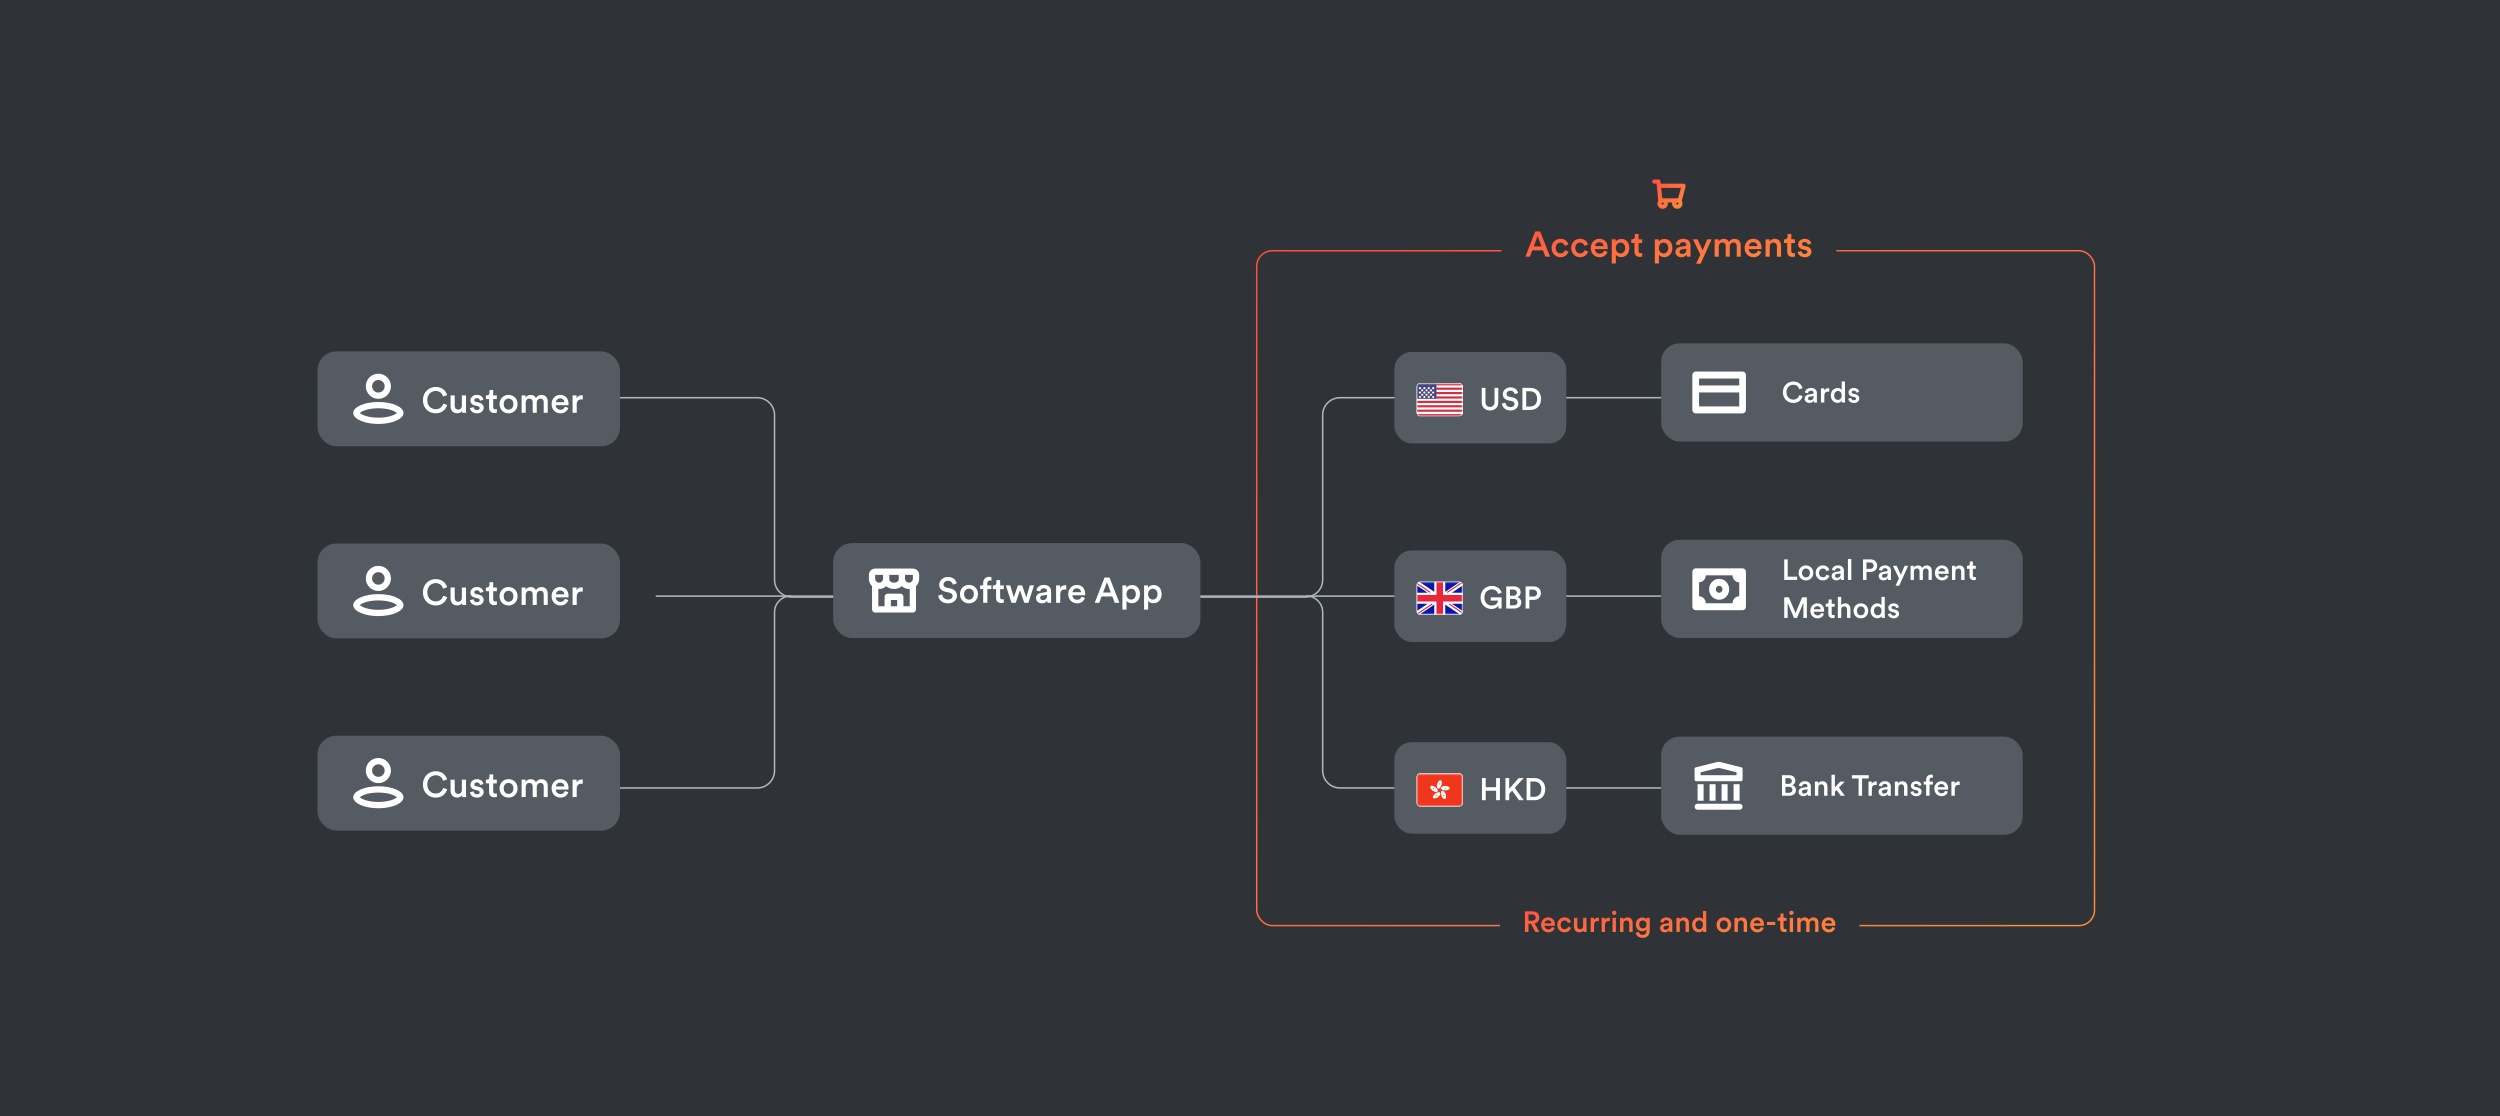 <svg width="1120" height="500" viewBox="0 0 1120 500" fill="none" xmlns="http://www.w3.org/2000/svg">
<rect width="1120" height="500" fill="#2F3237"/>
<rect x="563.005" y="112.332" width="375.337" height="302.337" rx="6.964" stroke="url(#paint0_linear_3939_84563)" stroke-width="0.663"/>
<path d="M519.766 267.5L584.803 267.5C589.085 267.5 592.556 264.029 592.556 259.747L592.556 185.93C592.556 181.648 596.028 178.177 600.31 178.177L762.674 178.177" stroke="#B0B6BF" stroke-width="0.689" stroke-linejoin="round"/>
<path d="M419.781 267.5L354.744 267.5C350.462 267.5 346.99 264.029 346.99 259.747L346.99 185.93C346.99 181.648 343.519 178.177 339.237 178.177L230.781 178.177" stroke="#B0B6BF" stroke-width="0.689" stroke-linejoin="round"/>
<path d="M585.266 267V267C589.293 267 592.557 270.265 592.557 274.292L592.557 345.247C592.557 349.529 596.028 353 600.31 353L768.674 353" stroke="#B0B6BF" stroke-width="0.689" stroke-linejoin="round"/>
<path d="M354.281 267V267C350.254 267 346.989 270.265 346.989 274.292L346.99 345.247C346.99 349.529 343.519 353 339.237 353L232.781 353" stroke="#B0B6BF" stroke-width="0.689" stroke-linejoin="round"/>
<path d="M293.766 267.049L762.674 267.049" stroke="#B0B6BF" stroke-width="0.689" stroke-linejoin="round"/>
<g filter="url(#filter0_d_3939_84563)">
<rect x="744.175" y="241.823" width="162" height="44" rx="8.334" fill="#545B63"/>
<path d="M805.117 259.823H799.332V250.606H800.892V258.341H805.117V259.823ZM809.068 258.666C810.004 258.666 810.836 257.977 810.836 256.651C810.836 255.338 810.004 254.662 809.068 254.662C808.145 254.662 807.3 255.338 807.3 256.651C807.3 257.964 808.145 258.666 809.068 258.666ZM809.068 253.297C810.966 253.297 812.357 254.714 812.357 256.651C812.357 258.601 810.966 260.018 809.068 260.018C807.183 260.018 805.792 258.601 805.792 256.651C805.792 254.714 807.183 253.297 809.068 253.297ZM816.672 254.688C815.749 254.688 814.93 255.377 814.93 256.651C814.93 257.925 815.749 258.64 816.698 258.64C817.686 258.64 818.141 257.951 818.284 257.47L819.61 257.951C819.311 258.939 818.362 260.018 816.698 260.018C814.839 260.018 813.422 258.575 813.422 256.651C813.422 254.701 814.839 253.297 816.659 253.297C818.362 253.297 819.298 254.363 819.558 255.377L818.206 255.871C818.063 255.312 817.634 254.688 816.672 254.688ZM820.569 258.107C820.569 256.976 821.401 256.352 822.48 256.196L824.105 255.949C824.469 255.897 824.573 255.715 824.573 255.494C824.573 254.961 824.209 254.532 823.377 254.532C822.584 254.532 822.142 255.039 822.077 255.676L820.699 255.364C820.816 254.272 821.804 253.297 823.364 253.297C825.314 253.297 826.055 254.402 826.055 255.663V258.809C826.055 259.381 826.12 259.758 826.133 259.823H824.729C824.716 259.784 824.664 259.524 824.664 259.017C824.365 259.498 823.741 260.018 822.714 260.018C821.388 260.018 820.569 259.108 820.569 258.107ZM823 258.835C823.845 258.835 824.573 258.432 824.573 257.197V256.911L822.922 257.158C822.454 257.236 822.077 257.496 822.077 258.016C822.077 258.445 822.402 258.835 823 258.835ZM829.386 259.823H827.878V250.411H829.386V259.823ZM836.185 254.844H837.81C838.798 254.844 839.396 254.298 839.396 253.427C839.396 252.543 838.798 251.984 837.81 251.984H836.185V254.844ZM838.044 256.222H836.185V259.823H834.625V250.606H838.044C839.812 250.606 840.982 251.802 840.982 253.414C840.982 255.039 839.812 256.222 838.044 256.222ZM841.656 258.107C841.656 256.976 842.488 256.352 843.567 256.196L845.192 255.949C845.556 255.897 845.66 255.715 845.66 255.494C845.66 254.961 845.296 254.532 844.464 254.532C843.671 254.532 843.229 255.039 843.164 255.676L841.786 255.364C841.903 254.272 842.891 253.297 844.451 253.297C846.401 253.297 847.142 254.402 847.142 255.663V258.809C847.142 259.381 847.207 259.758 847.22 259.823H845.816C845.803 259.784 845.751 259.524 845.751 259.017C845.452 259.498 844.828 260.018 843.801 260.018C842.475 260.018 841.656 259.108 841.656 258.107ZM844.087 258.835C844.932 258.835 845.66 258.432 845.66 257.197V256.911L844.009 257.158C843.541 257.236 843.164 257.496 843.164 258.016C843.164 258.445 843.489 258.835 844.087 258.835ZM850.829 262.384H849.217L850.738 259.069L848.034 253.492H849.737L851.557 257.496L853.26 253.492H854.859L850.829 262.384ZM857.43 259.823H855.935V253.492H857.378V254.298C857.742 253.648 858.535 253.31 859.25 253.31C860.082 253.31 860.81 253.687 861.148 254.428C861.642 253.596 862.383 253.31 863.202 253.31C864.346 253.31 865.438 254.038 865.438 255.715V259.823H863.982V255.962C863.982 255.221 863.605 254.662 862.76 254.662C861.967 254.662 861.447 255.286 861.447 256.066V259.823H859.965V255.962C859.965 255.234 859.601 254.662 858.743 254.662C857.937 254.662 857.43 255.26 857.43 256.066V259.823ZM868.39 255.962H871.497C871.471 255.221 870.977 254.558 869.937 254.558C868.988 254.558 868.442 255.286 868.39 255.962ZM871.666 257.613L872.94 258.016C872.602 259.121 871.601 260.018 870.08 260.018C868.364 260.018 866.843 258.77 866.843 256.625C866.843 254.623 868.325 253.297 869.924 253.297C871.874 253.297 873.018 254.584 873.018 256.586C873.018 256.833 872.992 257.041 872.979 257.067H868.351C868.39 258.029 869.144 258.718 870.08 258.718C870.99 258.718 871.458 258.237 871.666 257.613ZM875.991 256.17V259.823H874.483V253.492H875.952V254.337C876.368 253.609 877.122 253.31 877.824 253.31C879.371 253.31 880.112 254.428 880.112 255.819V259.823H878.604V256.079C878.604 255.299 878.253 254.675 877.304 254.675C876.446 254.675 875.991 255.338 875.991 256.17ZM883.848 251.555V253.492H885.161V254.831H883.848V257.769C883.848 258.328 884.095 258.562 884.654 258.562C884.862 258.562 885.109 258.523 885.174 258.51V259.758C885.083 259.797 884.797 259.901 884.251 259.901C883.081 259.901 882.353 259.199 882.353 258.016V254.831H881.183V253.492H881.508C882.184 253.492 882.483 253.063 882.483 252.504V251.555H883.848ZM809.472 276.823H807.925V270.037L805.052 276.823H803.7L800.853 270.063V276.823H799.332V267.606H801.412L804.402 274.639L807.353 267.606H809.472V276.823ZM812.582 272.962H815.689C815.663 272.221 815.169 271.558 814.129 271.558C813.18 271.558 812.634 272.286 812.582 272.962ZM815.858 274.613L817.132 275.016C816.794 276.121 815.793 277.018 814.272 277.018C812.556 277.018 811.035 275.77 811.035 273.625C811.035 271.623 812.517 270.297 814.116 270.297C816.066 270.297 817.21 271.584 817.21 273.586C817.21 273.833 817.184 274.041 817.171 274.067H812.543C812.582 275.029 813.336 275.718 814.272 275.718C815.182 275.718 815.65 275.237 815.858 274.613ZM820.6 268.555V270.492H821.913V271.831H820.6V274.769C820.6 275.328 820.847 275.562 821.406 275.562C821.614 275.562 821.861 275.523 821.926 275.51V276.758C821.835 276.797 821.549 276.901 821.003 276.901C819.833 276.901 819.105 276.199 819.105 275.016V271.831H817.935V270.492H818.26C818.936 270.492 819.235 270.063 819.235 269.504V268.555H820.6ZM824.867 273.105V276.823H823.359V267.411H824.867V271.103C825.296 270.544 826.011 270.31 826.674 270.31C828.234 270.31 828.988 271.428 828.988 272.819V276.823H827.48V273.079C827.48 272.299 827.129 271.675 826.18 271.675C825.348 271.675 824.893 272.299 824.867 273.105ZM833.671 275.666C834.607 275.666 835.439 274.977 835.439 273.651C835.439 272.338 834.607 271.662 833.671 271.662C832.748 271.662 831.903 272.338 831.903 273.651C831.903 274.964 832.748 275.666 833.671 275.666ZM833.671 270.297C835.569 270.297 836.96 271.714 836.96 273.651C836.96 275.601 835.569 277.018 833.671 277.018C831.786 277.018 830.395 275.601 830.395 273.651C830.395 271.714 831.786 270.297 833.671 270.297ZM839.533 273.638C839.533 274.847 840.209 275.653 841.236 275.653C842.224 275.653 842.913 274.834 842.913 273.625C842.913 272.416 842.237 271.662 841.249 271.662C840.261 271.662 839.533 272.429 839.533 273.638ZM844.369 267.411V275.666C844.369 276.238 844.421 276.719 844.434 276.823H842.991C842.965 276.68 842.926 276.264 842.926 276.004C842.627 276.537 841.964 276.979 841.067 276.979C839.247 276.979 838.025 275.549 838.025 273.638C838.025 271.818 839.26 270.323 841.041 270.323C842.146 270.323 842.705 270.83 842.9 271.233V267.411H844.369ZM845.794 275.107L847.107 274.743C847.159 275.315 847.588 275.822 848.394 275.822C849.018 275.822 849.343 275.484 849.343 275.094C849.343 274.756 849.109 274.496 848.602 274.392L847.666 274.184C846.548 273.937 845.963 273.209 845.963 272.338C845.963 271.233 846.977 270.297 848.29 270.297C850.058 270.297 850.63 271.441 850.734 272.065L849.46 272.429C849.408 272.065 849.135 271.48 848.29 271.48C847.757 271.48 847.38 271.818 847.38 272.208C847.38 272.546 847.627 272.793 848.017 272.871L848.979 273.066C850.175 273.326 850.799 274.054 850.799 274.99C850.799 275.952 850.019 277.018 848.407 277.018C846.574 277.018 845.872 275.822 845.794 275.107Z" fill="white"/>
<path fill-rule="evenodd" clip-rule="evenodd" d="M776.175 257.75H764.175C764.175 259.476 762.831 260.875 761.175 260.875V267.125C762.831 267.125 764.175 268.524 764.175 270.25H776.175C776.175 268.524 777.518 267.125 779.175 267.125V260.875C777.518 260.875 776.175 259.476 776.175 257.75V257.75ZM759.675 254.625H780.675C781.503 254.625 782.175 255.325 782.175 256.188V271.812C782.175 272.675 781.503 273.375 780.675 273.375H759.675C758.846 273.375 758.175 272.675 758.175 271.812V256.188C758.175 255.325 758.846 254.625 759.675 254.625ZM770.175 268.688C767.689 268.688 765.675 266.589 765.675 264C765.675 261.411 767.689 259.313 770.175 259.313C772.66 259.313 774.675 261.411 774.675 264C774.675 266.589 772.66 268.688 770.175 268.688ZM770.175 265.563C771.003 265.563 771.675 264.863 771.675 264C771.675 263.137 771.003 262.438 770.175 262.438C769.346 262.438 768.675 263.137 768.675 264C768.675 264.863 769.346 265.563 770.175 265.563Z" fill="white"/>
</g>
<g filter="url(#filter1_d_3939_84563)">
<rect x="744.175" y="330" width="162" height="44" rx="8.334" fill="#545B63"/>
<path d="M798.332 347.283H801.504C803.272 347.283 804.312 348.323 804.312 349.766C804.312 350.741 803.74 351.469 802.947 351.755C803.922 352.015 804.598 352.86 804.598 353.952C804.598 355.434 803.454 356.5 801.738 356.5H798.332V347.283ZM799.879 351.183H801.296C802.206 351.183 802.752 350.663 802.752 349.896C802.752 349.116 802.206 348.609 801.257 348.609H799.879V351.183ZM799.879 355.174H801.465C802.401 355.174 803.012 354.667 803.012 353.848C803.012 353.055 802.479 352.496 801.517 352.496H799.879V355.174ZM805.769 354.784C805.769 353.653 806.601 353.029 807.68 352.873L809.305 352.626C809.669 352.574 809.773 352.392 809.773 352.171C809.773 351.638 809.409 351.209 808.577 351.209C807.784 351.209 807.342 351.716 807.277 352.353L805.899 352.041C806.016 350.949 807.004 349.974 808.564 349.974C810.514 349.974 811.255 351.079 811.255 352.34V355.486C811.255 356.058 811.32 356.435 811.333 356.5H809.929C809.916 356.461 809.864 356.201 809.864 355.694C809.565 356.175 808.941 356.695 807.914 356.695C806.588 356.695 805.769 355.785 805.769 354.784ZM808.2 355.512C809.045 355.512 809.773 355.109 809.773 353.874V353.588L808.122 353.835C807.654 353.913 807.277 354.173 807.277 354.693C807.277 355.122 807.602 355.512 808.2 355.512ZM814.586 352.847V356.5H813.078V350.169H814.547V351.014C814.963 350.286 815.717 349.987 816.419 349.987C817.966 349.987 818.707 351.105 818.707 352.496V356.5H817.199V352.756C817.199 351.976 816.848 351.352 815.899 351.352C815.041 351.352 814.586 352.015 814.586 352.847ZM826.446 350.169L823.846 352.847L826.498 356.5H824.652L822.793 353.913L822.013 354.732V356.5H820.518V347.088H822.013V352.73L824.444 350.169H826.446ZM837.207 348.752H834.204V356.5H832.644V348.752H829.654V347.283H837.207V348.752ZM840.79 350.13V351.664C840.621 351.638 840.452 351.625 840.296 351.625C839.126 351.625 838.593 352.301 838.593 353.484V356.5H837.085V350.169H838.554V351.183C838.853 350.494 839.555 350.091 840.387 350.091C840.569 350.091 840.725 350.117 840.79 350.13ZM841.596 354.784C841.596 353.653 842.428 353.029 843.507 352.873L845.132 352.626C845.496 352.574 845.6 352.392 845.6 352.171C845.6 351.638 845.236 351.209 844.404 351.209C843.611 351.209 843.169 351.716 843.104 352.353L841.726 352.041C841.843 350.949 842.831 349.974 844.391 349.974C846.341 349.974 847.082 351.079 847.082 352.34V355.486C847.082 356.058 847.147 356.435 847.16 356.5H845.756C845.743 356.461 845.691 356.201 845.691 355.694C845.392 356.175 844.768 356.695 843.741 356.695C842.415 356.695 841.596 355.785 841.596 354.784ZM844.027 355.512C844.872 355.512 845.6 355.109 845.6 353.874V353.588L843.949 353.835C843.481 353.913 843.104 354.173 843.104 354.693C843.104 355.122 843.429 355.512 844.027 355.512ZM850.413 352.847V356.5H848.905V350.169H850.374V351.014C850.79 350.286 851.544 349.987 852.246 349.987C853.793 349.987 854.534 351.105 854.534 352.496V356.5H853.026V352.756C853.026 351.976 852.675 351.352 851.726 351.352C850.868 351.352 850.413 352.015 850.413 352.847ZM855.902 354.784L857.215 354.42C857.267 354.992 857.696 355.499 858.502 355.499C859.126 355.499 859.451 355.161 859.451 354.771C859.451 354.433 859.217 354.173 858.71 354.069L857.774 353.861C856.656 353.614 856.071 352.886 856.071 352.015C856.071 350.91 857.085 349.974 858.398 349.974C860.166 349.974 860.738 351.118 860.842 351.742L859.568 352.106C859.516 351.742 859.243 351.157 858.398 351.157C857.865 351.157 857.488 351.495 857.488 351.885C857.488 352.223 857.735 352.47 858.125 352.548L859.087 352.743C860.283 353.003 860.907 353.731 860.907 354.667C860.907 355.629 860.127 356.695 858.515 356.695C856.682 356.695 855.98 355.499 855.902 354.784ZM865.377 348.375C864.974 348.375 864.441 348.557 864.441 349.337V350.169H865.91V351.482H864.441V356.5H862.92V351.482H861.815V350.169H862.92V349.298C862.92 347.881 863.83 347.023 865.13 347.023C865.507 347.023 865.819 347.101 865.923 347.153V348.44C865.832 348.414 865.663 348.375 865.377 348.375ZM868.139 352.639H871.246C871.22 351.898 870.726 351.235 869.686 351.235C868.737 351.235 868.191 351.963 868.139 352.639ZM871.415 354.29L872.689 354.693C872.351 355.798 871.35 356.695 869.829 356.695C868.113 356.695 866.592 355.447 866.592 353.302C866.592 351.3 868.074 349.974 869.673 349.974C871.623 349.974 872.767 351.261 872.767 353.263C872.767 353.51 872.741 353.718 872.728 353.744H868.1C868.139 354.706 868.893 355.395 869.829 355.395C870.739 355.395 871.207 354.914 871.415 354.29ZM877.937 350.13V351.664C877.768 351.638 877.599 351.625 877.443 351.625C876.273 351.625 875.74 352.301 875.74 353.484V356.5H874.232V350.169H875.701V351.183C876 350.494 876.702 350.091 877.534 350.091C877.716 350.091 877.872 350.117 877.937 350.13Z" fill="white"/>
<path fill-rule="evenodd" clip-rule="evenodd" d="M780.166 343.771C780.465 343.846 780.675 344.115 780.675 344.423V349.313C780.675 349.684 780.374 349.984 780.003 349.984H759.847C759.475 349.984 759.175 349.684 759.175 349.313V344.423C759.175 344.115 759.384 343.846 759.683 343.771L769.272 341.372C769.701 341.265 770.149 341.265 770.577 341.372L780.166 343.771ZM760.518 358.719V351.328H763.206V358.719H760.518ZM765.893 351.328H768.581V358.719H765.893V351.328ZM773.956 351.328H771.268V358.719H773.956V351.328ZM776.643 358.719V351.328H779.331V358.719H776.643ZM760.518 360.063C759.776 360.063 759.175 360.664 759.175 361.406C759.175 362.148 759.776 362.75 760.518 362.75H779.331C780.073 362.75 780.675 362.148 780.675 361.406C780.675 360.664 780.073 360.063 779.331 360.063H760.518ZM777.987 345.997V347.297H761.862V345.997L769.272 344.142C769.701 344.035 770.149 344.035 770.577 344.142L777.987 345.997Z" fill="white"/>
</g>
<g filter="url(#filter2_d_3939_84563)">
<rect x="744.174" y="153.823" width="162" height="44" rx="8.334" fill="#545B63"/>
<path d="M803.4 180.518C800.917 180.518 798.746 178.724 798.746 175.721C798.746 172.718 800.995 170.911 803.387 170.911C805.727 170.911 807.118 172.289 807.534 173.901L806.065 174.395C805.792 173.277 804.934 172.38 803.387 172.38C801.866 172.38 800.345 173.485 800.345 175.721C800.345 177.879 801.827 179.023 803.4 179.023C804.947 179.023 805.831 178.035 806.143 176.995L807.573 177.463C807.157 179.023 805.753 180.518 803.4 180.518ZM808.483 178.607C808.483 177.476 809.315 176.852 810.394 176.696L812.019 176.449C812.383 176.397 812.487 176.215 812.487 175.994C812.487 175.461 812.123 175.032 811.291 175.032C810.498 175.032 810.056 175.539 809.991 176.176L808.613 175.864C808.73 174.772 809.718 173.797 811.278 173.797C813.228 173.797 813.969 174.902 813.969 176.163V179.309C813.969 179.881 814.034 180.258 814.047 180.323H812.643C812.63 180.284 812.578 180.024 812.578 179.517C812.279 179.998 811.655 180.518 810.628 180.518C809.302 180.518 808.483 179.608 808.483 178.607ZM810.914 179.335C811.759 179.335 812.487 178.932 812.487 177.697V177.411L810.836 177.658C810.368 177.736 809.991 177.996 809.991 178.516C809.991 178.945 810.316 179.335 810.914 179.335ZM819.497 173.953V175.487C819.328 175.461 819.159 175.448 819.003 175.448C817.833 175.448 817.3 176.124 817.3 177.307V180.323H815.792V173.992H817.261V175.006C817.56 174.317 818.262 173.914 819.094 173.914C819.276 173.914 819.432 173.94 819.497 173.953ZM821.709 177.138C821.709 178.347 822.385 179.153 823.412 179.153C824.4 179.153 825.089 178.334 825.089 177.125C825.089 175.916 824.413 175.162 823.425 175.162C822.437 175.162 821.709 175.929 821.709 177.138ZM826.545 170.911V179.166C826.545 179.738 826.597 180.219 826.61 180.323H825.167C825.141 180.18 825.102 179.764 825.102 179.504C824.803 180.037 824.14 180.479 823.243 180.479C821.423 180.479 820.201 179.049 820.201 177.138C820.201 175.318 821.436 173.823 823.217 173.823C824.322 173.823 824.881 174.33 825.076 174.733V170.911H826.545ZM827.969 178.607L829.282 178.243C829.334 178.815 829.763 179.322 830.569 179.322C831.193 179.322 831.518 178.984 831.518 178.594C831.518 178.256 831.284 177.996 830.777 177.892L829.841 177.684C828.723 177.437 828.138 176.709 828.138 175.838C828.138 174.733 829.152 173.797 830.465 173.797C832.233 173.797 832.805 174.941 832.909 175.565L831.635 175.929C831.583 175.565 831.31 174.98 830.465 174.98C829.932 174.98 829.555 175.318 829.555 175.708C829.555 176.046 829.802 176.293 830.192 176.371L831.154 176.566C832.35 176.826 832.974 177.554 832.974 178.49C832.974 179.452 832.194 180.518 830.582 180.518C828.749 180.518 828.047 179.322 827.969 178.607Z" fill="white"/>
<path fill-rule="evenodd" clip-rule="evenodd" d="M759.674 166.448H780.674C781.503 166.448 782.174 167.148 782.174 168.01V172.698V175.823V183.635C782.174 184.498 781.503 185.198 780.674 185.198H759.674C758.846 185.198 758.174 184.498 758.174 183.635V175.823V172.698V168.01C758.174 167.148 758.846 166.448 759.674 166.448ZM761.174 175.823V182.073H779.174V175.823H761.174ZM779.174 172.698H761.174V169.573H779.174V172.698Z" fill="white"/>
</g>
<rect x="624.674" y="157.677" width="77" height="41" rx="7.764" fill="#545B63"/>
<g clip-path="url(#clip0_3939_84563)">
<rect x="634.674" y="171.677" width="20.672" height="14.765" rx="1.477" fill="white"/>
<rect x="634.674" y="171.677" width="20.672" height="14.765" rx="1.477" fill="white"/>
<mask id="mask0_3939_84563" style="mask-type:luminance" maskUnits="userSpaceOnUse" x="634" y="171" width="22" height="16">
<rect x="634.674" y="171.677" width="20.672" height="14.765" rx="1.477" fill="white"/>
</mask>
<g mask="url(#mask0_3939_84563)">
<path fill-rule="evenodd" clip-rule="evenodd" d="M655.346 171.677H634.674V172.661H655.346V171.677ZM655.346 173.646H634.674V174.63H655.346V173.646ZM634.674 175.614H655.346V176.599H634.674V175.614ZM655.346 177.583H634.674V178.567H655.346V177.583ZM634.674 179.552H655.346V180.536H634.674V179.552ZM655.346 181.52H634.674V182.505H655.346V181.52ZM634.674 183.489H655.346V184.474H634.674V183.489ZM655.346 185.458H634.674V186.442H655.346V185.458Z" fill="#D02F44"/>
<rect x="634.674" y="171.677" width="8.859" height="6.891" fill="#46467F"/>
<g filter="url(#filter3_d_3939_84563)">
<path fill-rule="evenodd" clip-rule="evenodd" d="M636.151 173.646C636.423 173.646 636.643 173.425 636.643 173.153C636.643 172.882 636.423 172.661 636.151 172.661C635.879 172.661 635.659 172.882 635.659 173.153C635.659 173.425 635.879 173.646 636.151 173.646ZM638.12 173.646C638.392 173.646 638.612 173.425 638.612 173.153C638.612 172.882 638.392 172.661 638.12 172.661C637.848 172.661 637.628 172.882 637.628 173.153C637.628 173.425 637.848 173.646 638.12 173.646ZM640.581 173.153C640.581 173.425 640.36 173.646 640.088 173.646C639.817 173.646 639.596 173.425 639.596 173.153C639.596 172.882 639.817 172.661 640.088 172.661C640.36 172.661 640.581 172.882 640.581 173.153ZM642.057 173.646C642.329 173.646 642.549 173.425 642.549 173.153C642.549 172.882 642.329 172.661 642.057 172.661C641.785 172.661 641.565 172.882 641.565 173.153C641.565 173.425 641.785 173.646 642.057 173.646ZM637.628 174.138C637.628 174.41 637.407 174.63 637.135 174.63C636.864 174.63 636.643 174.41 636.643 174.138C636.643 173.866 636.864 173.646 637.135 173.646C637.407 173.646 637.628 173.866 637.628 174.138ZM639.104 174.63C639.376 174.63 639.596 174.41 639.596 174.138C639.596 173.866 639.376 173.646 639.104 173.646C638.832 173.646 638.612 173.866 638.612 174.138C638.612 174.41 638.832 174.63 639.104 174.63ZM641.565 174.138C641.565 174.41 641.345 174.63 641.073 174.63C640.801 174.63 640.581 174.41 640.581 174.138C640.581 173.866 640.801 173.646 641.073 173.646C641.345 173.646 641.565 173.866 641.565 174.138ZM642.057 175.614C642.329 175.614 642.549 175.394 642.549 175.122C642.549 174.85 642.329 174.63 642.057 174.63C641.785 174.63 641.565 174.85 641.565 175.122C641.565 175.394 641.785 175.614 642.057 175.614ZM640.581 175.122C640.581 175.394 640.36 175.614 640.088 175.614C639.817 175.614 639.596 175.394 639.596 175.122C639.596 174.85 639.817 174.63 640.088 174.63C640.36 174.63 640.581 174.85 640.581 175.122ZM638.12 175.614C638.392 175.614 638.612 175.394 638.612 175.122C638.612 174.85 638.392 174.63 638.12 174.63C637.848 174.63 637.628 174.85 637.628 175.122C637.628 175.394 637.848 175.614 638.12 175.614ZM636.643 175.122C636.643 175.394 636.423 175.614 636.151 175.614C635.879 175.614 635.659 175.394 635.659 175.122C635.659 174.85 635.879 174.63 636.151 174.63C636.423 174.63 636.643 174.85 636.643 175.122ZM637.135 176.599C637.407 176.599 637.628 176.378 637.628 176.106C637.628 175.835 637.407 175.614 637.135 175.614C636.864 175.614 636.643 175.835 636.643 176.106C636.643 176.378 636.864 176.599 637.135 176.599ZM639.596 176.106C639.596 176.378 639.376 176.599 639.104 176.599C638.832 176.599 638.612 176.378 638.612 176.106C638.612 175.835 638.832 175.614 639.104 175.614C639.376 175.614 639.596 175.835 639.596 176.106ZM641.073 176.599C641.345 176.599 641.565 176.378 641.565 176.106C641.565 175.835 641.345 175.614 641.073 175.614C640.801 175.614 640.581 175.835 640.581 176.106C640.581 176.378 640.801 176.599 641.073 176.599ZM642.549 177.091C642.549 177.363 642.329 177.583 642.057 177.583C641.785 177.583 641.565 177.363 641.565 177.091C641.565 176.819 641.785 176.599 642.057 176.599C642.329 176.599 642.549 176.819 642.549 177.091ZM640.088 177.583C640.36 177.583 640.581 177.363 640.581 177.091C640.581 176.819 640.36 176.599 640.088 176.599C639.817 176.599 639.596 176.819 639.596 177.091C639.596 177.363 639.817 177.583 640.088 177.583ZM638.612 177.091C638.612 177.363 638.392 177.583 638.12 177.583C637.848 177.583 637.628 177.363 637.628 177.091C637.628 176.819 637.848 176.599 638.12 176.599C638.392 176.599 638.612 176.819 638.612 177.091ZM636.151 177.583C636.423 177.583 636.643 177.363 636.643 177.091C636.643 176.819 636.423 176.599 636.151 176.599C635.879 176.599 635.659 176.819 635.659 177.091C635.659 177.363 635.879 177.583 636.151 177.583Z" fill="url(#paint1_linear_3939_84563)"/>
</g>
</g>
</g>
<path d="M667.518 183.887C665.446 183.887 663.822 182.613 663.822 180.219V173.751H665.488V180.121C665.488 181.521 666.258 182.291 667.518 182.291C668.792 182.291 669.548 181.521 669.548 180.121V173.751H671.228V180.219C671.228 182.613 669.604 183.887 667.518 183.887ZM680.096 176.075L678.584 176.551C678.486 175.935 677.968 175.025 676.638 175.025C675.63 175.025 674.93 175.697 674.93 176.453C674.93 177.083 675.322 177.559 676.092 177.727L677.52 178.021C679.27 178.371 680.208 179.477 680.208 180.877C680.208 182.417 678.962 183.887 676.694 183.887C674.174 183.887 673.012 182.263 672.858 180.835L674.426 180.387C674.524 181.423 675.266 182.375 676.694 182.375C677.884 182.375 678.5 181.773 678.5 181.003C678.5 180.359 678.024 179.841 677.17 179.659L675.77 179.365C674.258 179.057 673.25 178.063 673.25 176.579C673.25 174.913 674.776 173.541 676.624 173.541C678.962 173.541 679.872 174.969 680.096 176.075ZM683.729 182.137H685.493C687.215 182.137 688.643 181.031 688.643 178.735C688.643 176.411 687.229 175.291 685.507 175.291H683.729V182.137ZM685.549 183.677H682.049V173.751H685.563C688.265 173.751 690.393 175.543 690.393 178.735C690.393 181.913 688.237 183.677 685.549 183.677Z" fill="white"/>
<rect x="624.674" y="246.621" width="77" height="41" rx="7.764" fill="#545B63"/>
<g clip-path="url(#clip1_3939_84563)">
<rect x="634.674" y="260.621" width="20.672" height="14.765" rx="1.477" fill="white"/>
<rect x="634.674" y="260.621" width="20.672" height="14.765" rx="1.477" fill="white"/>
<mask id="mask1_3939_84563" style="mask-type:luminance" maskUnits="userSpaceOnUse" x="634" y="260" width="22" height="16">
<rect x="634.674" y="260.621" width="20.672" height="14.765" rx="1.477" fill="white"/>
</mask>
<g mask="url(#mask1_3939_84563)">
<rect x="634.674" y="260.621" width="20.672" height="14.765" fill="#0A17A7"/>
<path fill-rule="evenodd" clip-rule="evenodd" d="M633.728 259.206L642.549 265.156V259.636H647.471V265.156L656.293 259.206L657.394 260.838L650.419 265.542H655.346V270.464H650.419L657.394 275.169L656.293 276.801L647.471 270.851V276.37H642.549V270.851L633.728 276.801L632.627 275.169L639.601 270.464H634.674V265.542H639.601L632.627 260.838L633.728 259.206Z" fill="white"/>
<path d="M648.456 265.295L657.807 259.144" stroke="#DB1F35" stroke-width="0.492" stroke-linecap="round"/>
<path d="M649.449 270.733L657.831 276.383" stroke="#DB1F35" stroke-width="0.492" stroke-linecap="round"/>
<path d="M640.585 265.279L631.841 259.387" stroke="#DB1F35" stroke-width="0.492" stroke-linecap="round"/>
<path d="M641.533 270.665L631.841 277.092" stroke="#DB1F35" stroke-width="0.492" stroke-linecap="round"/>
<path fill-rule="evenodd" clip-rule="evenodd" d="M634.674 269.48H643.534V275.386H646.487V269.48H655.346V266.527H646.487V260.621H643.534V266.527H634.674V269.48Z" fill="#E6273E"/>
</g>
</g>
<path d="M672.712 272.621H671.354L671.228 271.361C670.794 272.089 669.772 272.831 668.19 272.831C665.6 272.831 663.304 270.927 663.304 267.651C663.304 264.389 665.726 262.485 668.302 262.485C670.71 262.485 672.25 263.871 672.782 265.509L671.2 266.111C670.864 264.991 669.884 264.039 668.302 264.039C666.692 264.039 665.012 265.187 665.012 267.651C665.012 270.073 666.58 271.291 668.288 271.291C670.29 271.291 671.046 269.919 671.13 269.065H667.854V267.595H672.712V272.621ZM674.803 262.695H678.219C680.123 262.695 681.243 263.815 681.243 265.369C681.243 266.419 680.627 267.203 679.773 267.511C680.823 267.791 681.551 268.701 681.551 269.877C681.551 271.473 680.319 272.621 678.471 272.621H674.803V262.695ZM676.469 266.895H677.995C678.975 266.895 679.563 266.335 679.563 265.509C679.563 264.669 678.975 264.123 677.953 264.123H676.469V266.895ZM676.469 271.193H678.177C679.185 271.193 679.843 270.647 679.843 269.765C679.843 268.911 679.269 268.309 678.233 268.309H676.469V271.193ZM685.151 267.259H686.901C687.965 267.259 688.609 266.671 688.609 265.733C688.609 264.781 687.965 264.179 686.901 264.179H685.151V267.259ZM687.153 268.743H685.151V272.621H683.471V262.695H687.153C689.057 262.695 690.317 263.983 690.317 265.719C690.317 267.469 689.057 268.743 687.153 268.743Z" fill="white"/>
<rect x="624.674" y="332.5" width="77" height="41" rx="7.764" fill="#545B63"/>
<g clip-path="url(#clip2_3939_84563)">
<rect x="634.674" y="346.5" width="20.672" height="14.765" rx="1.477" fill="white"/>
<rect x="634.674" y="346.5" width="20.672" height="14.765" rx="1.477" fill="white"/>
<mask id="mask2_3939_84563" style="mask-type:luminance" maskUnits="userSpaceOnUse" x="634" y="346" width="22" height="16">
<rect x="634.674" y="346.5" width="20.672" height="14.765" rx="1.477" fill="white"/>
</mask>
<g mask="url(#mask2_3939_84563)">
<path fill-rule="evenodd" clip-rule="evenodd" d="M634.674 361.265H655.346V346.5H634.674V361.265Z" fill="#F0371D"/>
<path fill-rule="evenodd" clip-rule="evenodd" d="M645.443 349.553C645.96 349.721 646.107 350.696 645.771 351.73C645.435 352.764 644.743 353.466 644.226 353.298C643.709 353.13 643.562 352.155 643.898 351.121C644.234 350.087 644.926 349.385 645.443 349.553ZM640.848 352.263C641.168 351.823 642.14 351.985 643.019 352.624C643.899 353.263 644.353 354.137 644.033 354.577C643.714 355.017 642.742 354.855 641.862 354.216C640.983 353.577 640.528 352.703 640.848 352.263ZM647.471 354.07C648.558 354.07 649.44 353.629 649.44 353.086C649.44 352.542 648.558 352.101 647.471 352.101C646.384 352.101 645.502 352.542 645.502 353.086C645.502 353.629 646.384 354.07 647.471 354.07ZM647.717 353.39C647.853 353.39 647.963 353.28 647.963 353.144C647.963 353.008 647.853 352.898 647.717 352.898C647.581 352.898 647.471 353.008 647.471 353.144C647.471 353.28 647.581 353.39 647.717 353.39ZM647.315 357.979C646.798 358.147 646.107 357.445 645.771 356.411C645.435 355.376 645.581 354.402 646.098 354.234C646.616 354.066 647.307 354.768 647.643 355.802C647.979 356.836 647.832 357.811 647.315 357.979ZM646.493 356.435C646.535 356.564 646.674 356.635 646.803 356.593C646.932 356.551 647.003 356.412 646.961 356.282C646.919 356.153 646.78 356.082 646.651 356.124C646.522 356.166 646.451 356.305 646.493 356.435ZM642.005 357.47C641.686 357.03 642.14 356.156 643.019 355.517C643.899 354.877 644.871 354.716 645.191 355.156C645.51 355.596 645.056 356.47 644.177 357.109C643.297 357.748 642.325 357.91 642.005 357.47ZM643.22 356.211C643.11 356.291 643.085 356.445 643.165 356.555C643.245 356.665 643.399 356.689 643.509 356.609C643.619 356.529 643.643 356.375 643.563 356.265C643.484 356.155 643.33 356.131 643.22 356.211ZM642.421 353.029C642.311 352.949 642.157 352.973 642.077 353.083C641.997 353.193 642.021 353.347 642.131 353.427C642.241 353.507 642.395 353.482 642.475 353.372C642.555 353.262 642.531 353.109 642.421 353.029ZM645.2 351.286C645.242 351.156 645.172 351.018 645.042 350.976C644.913 350.934 644.774 351.004 644.732 351.134C644.69 351.263 644.761 351.402 644.89 351.444C645.02 351.486 645.158 351.415 645.2 351.286Z" fill="white"/>
</g>
</g>
<path d="M671.956 358.5H670.262V354.258H665.6V358.5H663.92V348.574H665.6V352.676H670.262V348.574H671.956V358.5ZM680.538 358.5L677.444 354.202L676.128 355.644V358.5H674.448V348.574H676.128V353.334L680.398 348.574H682.61L678.592 352.956L682.652 358.5H680.538ZM685.602 356.96H687.366C689.088 356.96 690.516 355.854 690.516 353.558C690.516 351.234 689.102 350.114 687.38 350.114H685.602V356.96ZM687.422 358.5H683.922V348.574H687.436C690.138 348.574 692.266 350.366 692.266 353.558C692.266 356.736 690.11 358.5 687.422 358.5Z" fill="white"/>
<g filter="url(#filter4_d_3939_84563)">
<rect x="142.25" y="243.5" width="135.515" height="42.515" rx="8.443" fill="#545B63"/>
<path fill-rule="evenodd" clip-rule="evenodd" d="M169.508 276.015C163.29 276.015 158.25 273.81 158.25 271.09C158.25 268.37 163.29 266.165 169.508 266.165C175.725 266.165 180.765 268.37 180.765 271.09C180.765 273.81 175.725 276.015 169.508 276.015ZM176.34 270.186C174.62 269.434 172.165 268.979 169.508 268.979C166.85 268.979 164.395 269.434 162.675 270.186C161.994 270.484 161.49 270.804 161.197 271.09C161.49 271.376 161.994 271.696 162.675 271.994C164.395 272.746 166.85 273.201 169.508 273.201C172.165 273.201 174.62 272.746 176.34 271.994C177.022 271.696 177.526 271.376 177.818 271.09C177.526 270.804 177.022 270.484 176.34 270.186ZM163.879 259.129C163.879 262.238 166.399 264.758 169.508 264.758C172.616 264.758 175.136 262.238 175.136 259.129C175.136 256.02 172.616 253.5 169.508 253.5C166.399 253.5 163.879 256.02 163.879 259.129ZM172.322 259.129C172.322 260.683 171.062 261.943 169.508 261.943C167.953 261.943 166.693 260.683 166.693 259.129C166.693 257.574 167.953 256.314 169.508 256.314C171.062 256.314 172.322 257.574 172.322 259.129Z" fill="white"/>
<path d="M195.197 271.255C192.141 271.255 189.469 269.047 189.469 265.351C189.469 261.655 192.237 259.431 195.181 259.431C198.061 259.431 199.773 261.127 200.285 263.111L198.477 263.719C198.141 262.343 197.085 261.239 195.181 261.239C193.309 261.239 191.437 262.599 191.437 265.351C191.437 268.007 193.261 269.415 195.197 269.415C197.101 269.415 198.189 268.199 198.573 266.919L200.333 267.495C199.821 269.415 198.093 271.255 195.197 271.255ZM207.005 270.151C206.621 270.855 205.709 271.239 204.797 271.239C202.941 271.239 201.853 269.863 201.853 268.135V263.223H203.709V267.799C203.709 268.759 204.157 269.575 205.277 269.575C206.349 269.575 206.909 268.855 206.909 267.831V263.223H208.765V269.591C208.765 270.231 208.813 270.727 208.845 271.015H207.069C207.037 270.839 207.005 270.471 207.005 270.151ZM210.529 268.903L212.145 268.455C212.209 269.159 212.737 269.783 213.729 269.783C214.497 269.783 214.897 269.367 214.897 268.887C214.897 268.471 214.609 268.151 213.985 268.023L212.833 267.767C211.457 267.463 210.737 266.567 210.737 265.495C210.737 264.135 211.985 262.983 213.601 262.983C215.777 262.983 216.481 264.391 216.609 265.159L215.041 265.607C214.977 265.159 214.641 264.439 213.601 264.439C212.945 264.439 212.481 264.855 212.481 265.335C212.481 265.751 212.785 266.055 213.265 266.151L214.449 266.391C215.921 266.711 216.689 267.607 216.689 268.759C216.689 269.943 215.729 271.255 213.745 271.255C211.489 271.255 210.625 269.783 210.529 268.903ZM220.959 260.839V263.223H222.575V264.871H220.959V268.487C220.959 269.175 221.263 269.463 221.951 269.463C222.207 269.463 222.511 269.415 222.591 269.399V270.935C222.479 270.983 222.127 271.111 221.455 271.111C220.015 271.111 219.119 270.247 219.119 268.791V264.871H217.679V263.223H218.079C218.911 263.223 219.279 262.695 219.279 262.007V260.839H220.959ZM227.828 269.591C228.98 269.591 230.004 268.743 230.004 267.111C230.004 265.495 228.98 264.663 227.828 264.663C226.692 264.663 225.652 265.495 225.652 267.111C225.652 268.727 226.692 269.591 227.828 269.591ZM227.828 262.983C230.164 262.983 231.876 264.727 231.876 267.111C231.876 269.511 230.164 271.255 227.828 271.255C225.508 271.255 223.796 269.511 223.796 267.111C223.796 264.727 225.508 262.983 227.828 262.983ZM235.523 271.015H233.683V263.223H235.459V264.215C235.907 263.415 236.883 262.999 237.763 262.999C238.787 262.999 239.683 263.463 240.099 264.375C240.707 263.351 241.619 262.999 242.627 262.999C244.035 262.999 245.379 263.895 245.379 265.959V271.015H243.587V266.263C243.587 265.351 243.123 264.663 242.083 264.663C241.107 264.663 240.467 265.431 240.467 266.391V271.015H238.643V266.263C238.643 265.367 238.195 264.663 237.139 264.663C236.147 264.663 235.523 265.399 235.523 266.391V271.015ZM249.013 266.263H252.837C252.805 265.351 252.197 264.535 250.917 264.535C249.749 264.535 249.077 265.431 249.013 266.263ZM253.045 268.295L254.613 268.791C254.197 270.151 252.965 271.255 251.093 271.255C248.981 271.255 247.109 269.719 247.109 267.079C247.109 264.615 248.933 262.983 250.901 262.983C253.301 262.983 254.709 264.567 254.709 267.031C254.709 267.335 254.677 267.591 254.661 267.623H248.965C249.013 268.807 249.941 269.655 251.093 269.655C252.213 269.655 252.789 269.063 253.045 268.295ZM261.071 263.175V265.063C260.863 265.031 260.655 265.015 260.463 265.015C259.023 265.015 258.367 265.847 258.367 267.303V271.015H256.511V263.223H258.319V264.471C258.687 263.623 259.551 263.127 260.575 263.127C260.799 263.127 260.991 263.159 261.071 263.175Z" fill="white"/>
</g>
<g filter="url(#filter5_d_3939_84563)">
<rect x="142.25" y="157.419" width="135.515" height="42.515" rx="8.443" fill="#545B63"/>
<path fill-rule="evenodd" clip-rule="evenodd" d="M169.508 189.935C163.29 189.935 158.25 187.73 158.25 185.009C158.25 182.289 163.29 180.084 169.508 180.084C175.725 180.084 180.765 182.289 180.765 185.009C180.765 187.73 175.725 189.935 169.508 189.935ZM176.34 184.105C174.62 183.353 172.165 182.899 169.508 182.899C166.85 182.899 164.395 183.353 162.675 184.105C161.994 184.403 161.49 184.724 161.197 185.009C161.49 185.295 161.994 185.615 162.675 185.914C164.395 186.666 166.85 187.12 169.508 187.12C172.165 187.12 174.62 186.666 176.34 185.914C177.022 185.615 177.526 185.295 177.818 185.009C177.526 184.724 177.022 184.403 176.34 184.105ZM163.879 173.048C163.879 176.157 166.399 178.677 169.508 178.677C172.616 178.677 175.136 176.157 175.136 173.048C175.136 169.94 172.616 167.419 169.508 167.419C166.399 167.419 163.879 169.94 163.879 173.048ZM172.322 173.048C172.322 174.603 171.062 175.863 169.508 175.863C167.953 175.863 166.693 174.603 166.693 173.048C166.693 171.494 167.953 170.234 169.508 170.234C171.062 170.234 172.322 171.494 172.322 173.048Z" fill="white"/>
<path d="M195.197 185.175C192.141 185.175 189.469 182.967 189.469 179.271C189.469 175.575 192.237 173.351 195.181 173.351C198.061 173.351 199.773 175.047 200.285 177.031L198.477 177.639C198.141 176.263 197.085 175.159 195.181 175.159C193.309 175.159 191.437 176.519 191.437 179.271C191.437 181.927 193.261 183.335 195.197 183.335C197.101 183.335 198.189 182.119 198.573 180.839L200.333 181.415C199.821 183.335 198.093 185.175 195.197 185.175ZM207.005 184.071C206.621 184.775 205.709 185.159 204.797 185.159C202.941 185.159 201.853 183.783 201.853 182.055V177.143H203.709V181.719C203.709 182.679 204.157 183.495 205.277 183.495C206.349 183.495 206.909 182.775 206.909 181.751V177.143H208.765V183.511C208.765 184.151 208.813 184.647 208.845 184.935H207.069C207.037 184.759 207.005 184.391 207.005 184.071ZM210.529 182.823L212.145 182.375C212.209 183.079 212.737 183.703 213.729 183.703C214.497 183.703 214.897 183.287 214.897 182.807C214.897 182.391 214.609 182.071 213.985 181.943L212.833 181.687C211.457 181.383 210.737 180.487 210.737 179.415C210.737 178.055 211.985 176.903 213.601 176.903C215.777 176.903 216.481 178.311 216.609 179.079L215.041 179.527C214.977 179.079 214.641 178.359 213.601 178.359C212.945 178.359 212.481 178.775 212.481 179.255C212.481 179.671 212.785 179.975 213.265 180.071L214.449 180.311C215.921 180.631 216.689 181.527 216.689 182.679C216.689 183.863 215.729 185.175 213.745 185.175C211.489 185.175 210.625 183.703 210.529 182.823ZM220.959 174.759V177.143H222.575V178.791H220.959V182.407C220.959 183.095 221.263 183.383 221.951 183.383C222.207 183.383 222.511 183.335 222.591 183.319V184.855C222.479 184.903 222.127 185.031 221.455 185.031C220.015 185.031 219.119 184.167 219.119 182.711V178.791H217.679V177.143H218.079C218.911 177.143 219.279 176.615 219.279 175.927V174.759H220.959ZM227.828 183.511C228.98 183.511 230.004 182.663 230.004 181.031C230.004 179.415 228.98 178.583 227.828 178.583C226.692 178.583 225.652 179.415 225.652 181.031C225.652 182.647 226.692 183.511 227.828 183.511ZM227.828 176.903C230.164 176.903 231.876 178.647 231.876 181.031C231.876 183.431 230.164 185.175 227.828 185.175C225.508 185.175 223.796 183.431 223.796 181.031C223.796 178.647 225.508 176.903 227.828 176.903ZM235.523 184.935H233.683V177.143H235.459V178.135C235.907 177.335 236.883 176.919 237.763 176.919C238.787 176.919 239.683 177.383 240.099 178.295C240.707 177.271 241.619 176.919 242.627 176.919C244.035 176.919 245.379 177.815 245.379 179.879V184.935H243.587V180.183C243.587 179.271 243.123 178.583 242.083 178.583C241.107 178.583 240.467 179.351 240.467 180.311V184.935H238.643V180.183C238.643 179.287 238.195 178.583 237.139 178.583C236.147 178.583 235.523 179.319 235.523 180.311V184.935ZM249.013 180.183H252.837C252.805 179.271 252.197 178.455 250.917 178.455C249.749 178.455 249.077 179.351 249.013 180.183ZM253.045 182.215L254.613 182.711C254.197 184.071 252.965 185.175 251.093 185.175C248.981 185.175 247.109 183.639 247.109 180.999C247.109 178.535 248.933 176.903 250.901 176.903C253.301 176.903 254.709 178.487 254.709 180.951C254.709 181.255 254.677 181.511 254.661 181.543H248.965C249.013 182.727 249.941 183.575 251.093 183.575C252.213 183.575 252.789 182.983 253.045 182.215ZM261.071 177.095V178.983C260.863 178.951 260.655 178.935 260.463 178.935C259.023 178.935 258.367 179.767 258.367 181.223V184.935H256.511V177.143H258.319V178.391C258.687 177.543 259.551 177.047 260.575 177.047C260.799 177.047 260.991 177.079 261.071 177.095Z" fill="white"/>
</g>
<g filter="url(#filter6_d_3939_84563)">
<rect x="142.25" y="329.58" width="135.515" height="42.515" rx="8.443" fill="#545B63"/>
<path fill-rule="evenodd" clip-rule="evenodd" d="M169.508 362.095C163.29 362.095 158.25 359.89 158.25 357.17C158.25 354.45 163.29 352.245 169.508 352.245C175.725 352.245 180.765 354.45 180.765 357.17C180.765 359.89 175.725 362.095 169.508 362.095ZM176.34 356.266C174.62 355.514 172.165 355.059 169.508 355.059C166.85 355.059 164.395 355.514 162.675 356.266C161.994 356.564 161.49 356.884 161.197 357.17C161.49 357.456 161.994 357.776 162.675 358.074C164.395 358.827 166.85 359.281 169.508 359.281C172.165 359.281 174.62 358.827 176.34 358.074C177.022 357.776 177.526 357.456 177.818 357.17C177.526 356.884 177.022 356.564 176.34 356.266ZM163.879 345.209C163.879 348.318 166.399 350.838 169.508 350.838C172.616 350.838 175.136 348.318 175.136 345.209C175.136 342.1 172.616 339.58 169.508 339.58C166.399 339.58 163.879 342.1 163.879 345.209ZM172.322 345.209C172.322 346.763 171.062 348.023 169.508 348.023C167.953 348.023 166.693 346.763 166.693 345.209C166.693 343.655 167.953 342.394 169.508 342.394C171.062 342.394 172.322 343.655 172.322 345.209Z" fill="white"/>
<path d="M195.197 357.335C192.141 357.335 189.469 355.127 189.469 351.431C189.469 347.735 192.237 345.511 195.181 345.511C198.061 345.511 199.773 347.207 200.285 349.191L198.477 349.799C198.141 348.423 197.085 347.319 195.181 347.319C193.309 347.319 191.437 348.679 191.437 351.431C191.437 354.087 193.261 355.495 195.197 355.495C197.101 355.495 198.189 354.279 198.573 352.999L200.333 353.575C199.821 355.495 198.093 357.335 195.197 357.335ZM207.005 356.231C206.621 356.935 205.709 357.319 204.797 357.319C202.941 357.319 201.853 355.943 201.853 354.215V349.303H203.709V353.879C203.709 354.839 204.157 355.655 205.277 355.655C206.349 355.655 206.909 354.935 206.909 353.911V349.303H208.765V355.671C208.765 356.311 208.813 356.807 208.845 357.095H207.069C207.037 356.919 207.005 356.551 207.005 356.231ZM210.529 354.983L212.145 354.535C212.209 355.239 212.737 355.863 213.729 355.863C214.497 355.863 214.897 355.447 214.897 354.967C214.897 354.551 214.609 354.231 213.985 354.103L212.833 353.847C211.457 353.543 210.737 352.647 210.737 351.575C210.737 350.215 211.985 349.063 213.601 349.063C215.777 349.063 216.481 350.471 216.609 351.239L215.041 351.687C214.977 351.239 214.641 350.519 213.601 350.519C212.945 350.519 212.481 350.935 212.481 351.415C212.481 351.831 212.785 352.135 213.265 352.231L214.449 352.471C215.921 352.791 216.689 353.687 216.689 354.839C216.689 356.023 215.729 357.335 213.745 357.335C211.489 357.335 210.625 355.863 210.529 354.983ZM220.959 346.919V349.303H222.575V350.951H220.959V354.567C220.959 355.255 221.263 355.543 221.951 355.543C222.207 355.543 222.511 355.495 222.591 355.479V357.015C222.479 357.063 222.127 357.191 221.455 357.191C220.015 357.191 219.119 356.327 219.119 354.871V350.951H217.679V349.303H218.079C218.911 349.303 219.279 348.775 219.279 348.087V346.919H220.959ZM227.828 355.671C228.98 355.671 230.004 354.823 230.004 353.191C230.004 351.575 228.98 350.743 227.828 350.743C226.692 350.743 225.652 351.575 225.652 353.191C225.652 354.807 226.692 355.671 227.828 355.671ZM227.828 349.063C230.164 349.063 231.876 350.807 231.876 353.191C231.876 355.591 230.164 357.335 227.828 357.335C225.508 357.335 223.796 355.591 223.796 353.191C223.796 350.807 225.508 349.063 227.828 349.063ZM235.523 357.095H233.683V349.303H235.459V350.295C235.907 349.495 236.883 349.079 237.763 349.079C238.787 349.079 239.683 349.543 240.099 350.455C240.707 349.431 241.619 349.079 242.627 349.079C244.035 349.079 245.379 349.975 245.379 352.039V357.095H243.587V352.343C243.587 351.431 243.123 350.743 242.083 350.743C241.107 350.743 240.467 351.511 240.467 352.471V357.095H238.643V352.343C238.643 351.447 238.195 350.743 237.139 350.743C236.147 350.743 235.523 351.479 235.523 352.471V357.095ZM249.013 352.343H252.837C252.805 351.431 252.197 350.615 250.917 350.615C249.749 350.615 249.077 351.511 249.013 352.343ZM253.045 354.375L254.613 354.871C254.197 356.231 252.965 357.335 251.093 357.335C248.981 357.335 247.109 355.799 247.109 353.159C247.109 350.695 248.933 349.063 250.901 349.063C253.301 349.063 254.709 350.647 254.709 353.111C254.709 353.415 254.677 353.671 254.661 353.703H248.965C249.013 354.887 249.941 355.735 251.093 355.735C252.213 355.735 252.789 355.143 253.045 354.375ZM261.071 349.255V351.143C260.863 351.111 260.655 351.095 260.463 351.095C259.023 351.095 258.367 351.927 258.367 353.383V357.095H256.511V349.303H258.319V350.551C258.687 349.703 259.551 349.207 260.575 349.207C260.799 349.207 260.991 349.239 261.071 349.255Z" fill="white"/>
</g>
<g filter="url(#filter7_d_3939_84563)">
<rect x="373.266" y="243.308" width="164.515" height="42.515" rx="8.443" fill="#545B63"/>
<path fill-rule="evenodd" clip-rule="evenodd" d="M389.266 257.529C389.266 255.975 390.526 254.715 392.08 254.715H408.967C410.521 254.715 411.781 255.975 411.781 257.529V259.64C411.68 260.796 411.162 261.832 410.374 262.589V273.009C410.374 273.786 409.744 274.416 408.967 274.416H392.08C391.303 274.416 390.673 273.786 390.673 273.009V262.589C389.885 261.832 389.367 260.796 389.279 259.64L389.266 257.529ZM392.08 257.529V259.288C392.08 260.26 392.868 261.047 393.839 261.047C394.811 261.047 395.598 260.26 395.598 259.288V257.529H392.08ZM398.413 257.529V259.773C398.526 260.406 399.352 261.047 400.523 261.047C401.777 261.047 402.634 260.313 402.634 259.64C402.639 259.524 402.634 259.407 402.634 259.288V257.529H398.413ZM405.449 257.529V259.288C405.449 260.26 406.236 261.047 407.208 261.047C408.179 261.047 408.967 260.26 408.967 259.288V257.529H405.449ZM397.002 262.592C396.181 263.378 395.066 263.862 393.839 263.862C393.721 263.862 393.603 263.857 393.487 263.848V271.601H396.302V267.38C396.302 266.603 396.932 265.973 397.709 265.973H403.338C404.115 265.973 404.745 266.603 404.745 267.38V271.601H407.559V263.848C407.443 263.857 407.326 263.862 407.208 263.862C405.98 263.862 404.866 263.378 404.045 262.592C403.151 263.375 401.903 263.862 400.523 263.862C399.143 263.862 397.896 263.375 397.002 262.592V262.592ZM399.116 268.787V271.601H401.931V268.787H399.116Z" fill="white"/>
<path d="M428.597 261.377L426.869 261.921C426.757 261.217 426.165 260.177 424.645 260.177C423.493 260.177 422.693 260.945 422.693 261.809C422.693 262.529 423.141 263.073 424.021 263.265L425.653 263.601C427.653 264.001 428.725 265.265 428.725 266.865C428.725 268.625 427.301 270.305 424.709 270.305C421.829 270.305 420.501 268.449 420.325 266.817L422.117 266.305C422.229 267.489 423.077 268.577 424.709 268.577C426.069 268.577 426.773 267.889 426.773 267.009C426.773 266.273 426.229 265.681 425.253 265.473L423.653 265.137C421.925 264.785 420.773 263.649 420.773 261.953C420.773 260.049 422.517 258.481 424.629 258.481C427.301 258.481 428.341 260.113 428.597 261.377ZM434.094 268.641C435.246 268.641 436.27 267.793 436.27 266.161C436.27 264.545 435.246 263.713 434.094 263.713C432.958 263.713 431.918 264.545 431.918 266.161C431.918 267.777 432.958 268.641 434.094 268.641ZM434.094 262.033C436.43 262.033 438.142 263.777 438.142 266.161C438.142 268.561 436.43 270.305 434.094 270.305C431.774 270.305 430.062 268.561 430.062 266.161C430.062 263.777 431.774 262.033 434.094 262.033ZM443.488 260.065C442.992 260.065 442.336 260.289 442.336 261.249V262.273H444.144V263.889H442.336V270.065H440.464V263.889H439.104V262.273H440.464V261.201C440.464 259.457 441.584 258.401 443.184 258.401C443.648 258.401 444.032 258.497 444.16 258.561V260.145C444.048 260.113 443.84 260.065 443.488 260.065ZM448.068 259.889V262.273H449.684V263.921H448.068V267.537C448.068 268.225 448.372 268.513 449.06 268.513C449.316 268.513 449.62 268.465 449.7 268.449V269.985C449.588 270.033 449.236 270.161 448.564 270.161C447.124 270.161 446.228 269.297 446.228 267.841V263.921H444.788V262.273H445.188C446.02 262.273 446.388 261.745 446.388 261.057V259.889H448.068ZM456.024 262.273H457.944L459.784 267.665L461.336 262.273H463.224L460.728 270.065H458.872L456.936 264.465L455.048 270.065H453.144L450.616 262.273H452.6L454.184 267.665L456.024 262.273ZM464.14 267.953C464.14 266.561 465.164 265.793 466.492 265.601L468.492 265.297C468.94 265.233 469.068 265.009 469.068 264.737C469.068 264.081 468.62 263.553 467.596 263.553C466.62 263.553 466.076 264.177 465.996 264.961L464.3 264.577C464.444 263.233 465.66 262.033 467.58 262.033C469.98 262.033 470.892 263.393 470.892 264.945V268.817C470.892 269.521 470.972 269.985 470.988 270.065H469.26C469.244 270.017 469.18 269.697 469.18 269.073C468.812 269.665 468.044 270.305 466.78 270.305C465.148 270.305 464.14 269.185 464.14 267.953ZM467.132 268.849C468.172 268.849 469.068 268.353 469.068 266.833V266.481L467.036 266.785C466.46 266.881 465.996 267.201 465.996 267.841C465.996 268.369 466.396 268.849 467.132 268.849ZM477.696 262.225V264.113C477.488 264.081 477.28 264.065 477.088 264.065C475.648 264.065 474.992 264.897 474.992 266.353V270.065H473.136V262.273H474.944V263.521C475.312 262.673 476.176 262.177 477.2 262.177C477.424 262.177 477.616 262.209 477.696 262.225ZM480.466 265.313H484.29C484.258 264.401 483.65 263.585 482.37 263.585C481.202 263.585 480.53 264.481 480.466 265.313ZM484.498 267.345L486.066 267.841C485.65 269.201 484.418 270.305 482.546 270.305C480.434 270.305 478.562 268.769 478.562 266.129C478.562 263.665 480.386 262.033 482.354 262.033C484.754 262.033 486.162 263.617 486.162 266.081C486.162 266.385 486.13 266.641 486.114 266.673H480.418C480.466 267.857 481.394 268.705 482.546 268.705C483.666 268.705 484.242 268.113 484.498 267.345ZM499.386 270.065L498.314 267.217H493.514L492.458 270.065H490.426L494.842 258.721H497.066L501.482 270.065H499.386ZM495.914 260.801L494.186 265.441H497.642L495.914 260.801ZM504.679 273.105H502.839V262.273H504.631V263.329C505.015 262.657 505.911 262.097 507.111 262.097C509.415 262.097 510.711 263.857 510.711 266.161C510.711 268.497 509.287 270.257 507.047 270.257C505.927 270.257 505.079 269.777 504.679 269.185V273.105ZM508.855 266.161C508.855 264.705 508.007 263.745 506.759 263.745C505.543 263.745 504.663 264.705 504.663 266.161C504.663 267.649 505.543 268.609 506.759 268.609C507.991 268.609 508.855 267.649 508.855 266.161ZM514.382 273.105H512.542V262.273H514.334V263.329C514.718 262.657 515.614 262.097 516.814 262.097C519.118 262.097 520.414 263.857 520.414 266.161C520.414 268.497 518.99 270.257 516.75 270.257C515.63 270.257 514.782 269.777 514.382 269.185V273.105ZM518.558 266.161C518.558 264.705 517.71 263.745 516.462 263.745C515.246 263.745 514.366 264.705 514.366 266.161C514.366 267.649 515.246 268.609 516.462 268.609C517.694 268.609 518.558 267.649 518.558 266.161Z" fill="white"/>
</g>
<rect width="150" height="61" transform="translate(672.674 69)" fill="#2F3237"/>
<path fill-rule="evenodd" clip-rule="evenodd" d="M754.236 82.281H744.018L743.924 81.344C743.924 80.826 743.504 80.406 742.986 80.406H741.111C740.594 80.406 740.174 80.826 740.174 81.344C740.174 81.862 740.594 82.281 741.111 82.281H742.143L742.902 89.874L742.904 89.897C742.66 90.267 742.518 90.711 742.518 91.188C742.518 92.482 743.567 93.531 744.861 93.531C746.156 93.531 747.205 92.482 747.205 91.188C747.205 91.027 747.189 90.87 747.158 90.719H749.127C749.096 90.87 749.08 91.027 749.08 91.188C749.08 92.482 750.129 93.531 751.424 93.531C752.718 93.531 753.768 92.482 753.768 91.188C753.768 90.761 753.654 90.361 753.454 90.016C753.457 90.006 753.46 89.995 753.462 89.985L755.152 83.422C755.166 83.355 755.174 83.287 755.174 83.219C755.174 82.701 754.754 82.281 754.236 82.281ZM751.424 88.844H751.795L753.068 84.156H744.208L744.683 88.844H744.861H751.424ZM744.861 91.656C745.12 91.656 745.33 91.446 745.33 91.188C745.33 90.929 745.12 90.719 744.861 90.719C744.602 90.719 744.393 90.929 744.393 91.188C744.393 91.446 744.602 91.656 744.861 91.656ZM751.893 91.188C751.893 91.446 751.683 91.656 751.424 91.656C751.165 91.656 750.955 91.446 750.955 91.188C750.955 90.929 751.165 90.719 751.424 90.719C751.683 90.719 751.893 90.929 751.893 91.188Z" fill="url(#paint2_linear_3939_84563)"/>
<path d="M692.326 115L691.254 112.152H686.454L685.398 115H683.366L687.782 103.656H690.006L694.422 115H692.326ZM688.854 105.736L687.126 110.376H690.582L688.854 105.736ZM699.095 108.68C697.959 108.68 696.951 109.528 696.951 111.096C696.951 112.664 697.959 113.544 699.127 113.544C700.343 113.544 700.903 112.696 701.079 112.104L702.711 112.696C702.343 113.912 701.175 115.24 699.127 115.24C696.839 115.24 695.095 113.464 695.095 111.096C695.095 108.696 696.839 106.968 699.079 106.968C701.175 106.968 702.327 108.28 702.647 109.528L700.983 110.136C700.807 109.448 700.279 108.68 699.095 108.68ZM707.877 108.68C706.741 108.68 705.733 109.528 705.733 111.096C705.733 112.664 706.741 113.544 707.909 113.544C709.125 113.544 709.685 112.696 709.861 112.104L711.493 112.696C711.125 113.912 709.957 115.24 707.909 115.24C705.621 115.24 703.877 113.464 703.877 111.096C703.877 108.696 705.621 106.968 707.861 106.968C709.957 106.968 711.109 108.28 711.429 109.528L709.765 110.136C709.589 109.448 709.061 108.68 707.877 108.68ZM714.562 110.248H718.386C718.354 109.336 717.746 108.52 716.466 108.52C715.298 108.52 714.626 109.416 714.562 110.248ZM718.594 112.28L720.162 112.776C719.746 114.136 718.514 115.24 716.642 115.24C714.53 115.24 712.658 113.704 712.658 111.064C712.658 108.6 714.482 106.968 716.45 106.968C718.85 106.968 720.258 108.552 720.258 111.016C720.258 111.32 720.226 111.576 720.21 111.608H714.514C714.562 112.792 715.49 113.64 716.642 113.64C717.762 113.64 718.338 113.048 718.594 112.28ZM723.9 118.04H722.06V107.208H723.852V108.264C724.236 107.592 725.132 107.032 726.332 107.032C728.636 107.032 729.932 108.792 729.932 111.096C729.932 113.432 728.508 115.192 726.268 115.192C725.148 115.192 724.3 114.712 723.9 114.12V118.04ZM728.076 111.096C728.076 109.64 727.228 108.68 725.98 108.68C724.764 108.68 723.884 109.64 723.884 111.096C723.884 112.584 724.764 113.544 725.98 113.544C727.212 113.544 728.076 112.584 728.076 111.096ZM734.086 104.824V107.208H735.702V108.856H734.086V112.472C734.086 113.16 734.39 113.448 735.078 113.448C735.334 113.448 735.638 113.4 735.718 113.384V114.92C735.606 114.968 735.254 115.096 734.582 115.096C733.142 115.096 732.246 114.232 732.246 112.776V108.856H730.806V107.208H731.206C732.038 107.208 732.406 106.68 732.406 105.992V104.824H734.086ZM743.197 118.04H741.357V107.208H743.149V108.264C743.533 107.592 744.429 107.032 745.629 107.032C747.933 107.032 749.229 108.792 749.229 111.096C749.229 113.432 747.805 115.192 745.565 115.192C744.445 115.192 743.597 114.712 743.197 114.12V118.04ZM747.373 111.096C747.373 109.64 746.525 108.68 745.277 108.68C744.061 108.68 743.181 109.64 743.181 111.096C743.181 112.584 744.061 113.544 745.277 113.544C746.509 113.544 747.373 112.584 747.373 111.096ZM750.58 112.888C750.58 111.496 751.604 110.728 752.932 110.536L754.932 110.232C755.38 110.168 755.508 109.944 755.508 109.672C755.508 109.016 755.06 108.488 754.036 108.488C753.06 108.488 752.516 109.112 752.436 109.896L750.74 109.512C750.884 108.168 752.1 106.968 754.02 106.968C756.42 106.968 757.332 108.328 757.332 109.88V113.752C757.332 114.456 757.412 114.92 757.428 115H755.7C755.684 114.952 755.62 114.632 755.62 114.008C755.252 114.6 754.484 115.24 753.22 115.24C751.588 115.24 750.58 114.12 750.58 112.888ZM753.572 113.784C754.612 113.784 755.508 113.288 755.508 111.768V111.416L753.476 111.72C752.9 111.816 752.436 112.136 752.436 112.776C752.436 113.304 752.836 113.784 753.572 113.784ZM761.869 118.152H759.885L761.757 114.072L758.429 107.208H760.525L762.765 112.136L764.861 107.208H766.829L761.869 118.152ZM769.994 115H768.154V107.208H769.93V108.2C770.378 107.4 771.354 106.984 772.234 106.984C773.258 106.984 774.154 107.448 774.57 108.36C775.178 107.336 776.09 106.984 777.098 106.984C778.506 106.984 779.85 107.88 779.85 109.944V115H778.058V110.248C778.058 109.336 777.594 108.648 776.554 108.648C775.578 108.648 774.938 109.416 774.938 110.376V115H773.114V110.248C773.114 109.352 772.666 108.648 771.61 108.648C770.618 108.648 769.994 109.384 769.994 110.376V115ZM783.484 110.248H787.308C787.276 109.336 786.668 108.52 785.388 108.52C784.22 108.52 783.548 109.416 783.484 110.248ZM787.516 112.28L789.084 112.776C788.668 114.136 787.436 115.24 785.564 115.24C783.452 115.24 781.58 113.704 781.58 111.064C781.58 108.6 783.404 106.968 785.372 106.968C787.772 106.968 789.18 108.552 789.18 111.016C789.18 111.32 789.148 111.576 789.132 111.608H783.436C783.484 112.792 784.412 113.64 785.564 113.64C786.684 113.64 787.26 113.048 787.516 112.28ZM792.838 110.504V115H790.982V107.208H792.79V108.248C793.302 107.352 794.23 106.984 795.094 106.984C796.998 106.984 797.91 108.36 797.91 110.072V115H796.054V110.392C796.054 109.432 795.622 108.664 794.454 108.664C793.398 108.664 792.838 109.48 792.838 110.504ZM802.508 104.824V107.208H804.124V108.856H802.508V112.472C802.508 113.16 802.812 113.448 803.5 113.448C803.756 113.448 804.06 113.4 804.14 113.384V114.92C804.028 114.968 803.676 115.096 803.004 115.096C801.564 115.096 800.668 114.232 800.668 112.776V108.856H799.228V107.208H799.628C800.46 107.208 800.828 106.68 800.828 105.992V104.824H802.508ZM805.36 112.888L806.976 112.44C807.04 113.144 807.568 113.768 808.56 113.768C809.328 113.768 809.728 113.352 809.728 112.872C809.728 112.456 809.44 112.136 808.816 112.008L807.664 111.752C806.288 111.448 805.568 110.552 805.568 109.48C805.568 108.12 806.816 106.968 808.432 106.968C810.608 106.968 811.312 108.376 811.44 109.144L809.872 109.592C809.808 109.144 809.472 108.424 808.432 108.424C807.776 108.424 807.312 108.84 807.312 109.32C807.312 109.736 807.616 110.04 808.096 110.136L809.28 110.376C810.752 110.696 811.52 111.592 811.52 112.744C811.52 113.928 810.56 115.24 808.576 115.24C806.32 115.24 805.456 113.768 805.36 112.888Z" fill="url(#paint3_linear_3939_84563)"/>
<rect width="161" height="37" transform="translate(672.016 394.5)" fill="#2F3237"/>
<path d="M687.827 417.5L685.89 413.86H684.746V417.5H683.173V408.283H686.709C688.49 408.283 689.595 409.518 689.595 411.078C689.595 412.391 688.802 413.392 687.515 413.704L689.595 417.5H687.827ZM684.746 412.482H686.423C687.385 412.482 688.009 411.923 688.009 411.078C688.009 410.22 687.385 409.661 686.423 409.661H684.746V412.482ZM691.967 413.639H695.074C695.048 412.898 694.554 412.235 693.514 412.235C692.565 412.235 692.019 412.963 691.967 413.639ZM695.243 415.29L696.517 415.693C696.179 416.798 695.178 417.695 693.657 417.695C691.941 417.695 690.42 416.447 690.42 414.302C690.42 412.3 691.902 410.974 693.501 410.974C695.451 410.974 696.595 412.261 696.595 414.263C696.595 414.51 696.569 414.718 696.556 414.744H691.928C691.967 415.706 692.721 416.395 693.657 416.395C694.567 416.395 695.035 415.914 695.243 415.29ZM700.906 412.365C699.983 412.365 699.164 413.054 699.164 414.328C699.164 415.602 699.983 416.317 700.932 416.317C701.92 416.317 702.375 415.628 702.518 415.147L703.844 415.628C703.545 416.616 702.596 417.695 700.932 417.695C699.073 417.695 697.656 416.252 697.656 414.328C697.656 412.378 699.073 410.974 700.893 410.974C702.596 410.974 703.532 412.04 703.792 413.054L702.44 413.548C702.297 412.989 701.868 412.365 700.906 412.365ZM709.315 416.798C709.003 417.37 708.262 417.682 707.521 417.682C706.013 417.682 705.129 416.564 705.129 415.16V411.169H706.637V414.887C706.637 415.667 707.001 416.33 707.911 416.33C708.782 416.33 709.237 415.745 709.237 414.913V411.169H710.745V416.343C710.745 416.863 710.784 417.266 710.81 417.5H709.367C709.341 417.357 709.315 417.058 709.315 416.798ZM716.326 411.13V412.664C716.157 412.638 715.988 412.625 715.832 412.625C714.662 412.625 714.129 413.301 714.129 414.484V417.5H712.621V411.169H714.09V412.183C714.389 411.494 715.091 411.091 715.923 411.091C716.105 411.091 716.261 411.117 716.326 411.13ZM721.226 411.13V412.664C721.057 412.638 720.888 412.625 720.732 412.625C719.562 412.625 719.029 413.301 719.029 414.484V417.5H717.521V411.169H718.99V412.183C719.289 411.494 719.991 411.091 720.823 411.091C721.005 411.091 721.161 411.117 721.226 411.13ZM723.916 417.5H722.421V411.169H723.916V417.5ZM722.187 408.946C722.187 408.4 722.629 407.958 723.162 407.958C723.708 407.958 724.15 408.4 724.15 408.946C724.15 409.492 723.708 409.921 723.162 409.921C722.629 409.921 722.187 409.492 722.187 408.946ZM727.294 413.847V417.5H725.786V411.169H727.255V412.014C727.671 411.286 728.425 410.987 729.127 410.987C730.674 410.987 731.415 412.105 731.415 413.496V417.5H729.907V413.756C729.907 412.976 729.556 412.352 728.607 412.352C727.749 412.352 727.294 413.015 727.294 413.847ZM732.822 417.851L734.213 417.487C734.317 418.267 734.928 418.852 735.799 418.852C736.995 418.852 737.593 418.241 737.593 416.954V416.291C737.32 416.785 736.683 417.214 735.76 417.214C734.07 417.214 732.835 415.914 732.835 414.133C732.835 412.443 734.018 411.052 735.76 411.052C736.748 411.052 737.359 411.455 737.632 411.975V411.169H739.088V416.902C739.088 418.592 738.217 420.165 735.838 420.165C734.161 420.165 732.991 419.125 732.822 417.851ZM736.007 415.927C736.969 415.927 737.632 415.225 737.632 414.133C737.632 413.054 736.943 412.352 736.007 412.352C735.045 412.352 734.356 413.054 734.356 414.133C734.356 415.238 735.019 415.927 736.007 415.927ZM743.715 415.784C743.715 414.653 744.547 414.029 745.626 413.873L747.251 413.626C747.615 413.574 747.719 413.392 747.719 413.171C747.719 412.638 747.355 412.209 746.523 412.209C745.73 412.209 745.288 412.716 745.223 413.353L743.845 413.041C743.962 411.949 744.95 410.974 746.51 410.974C748.46 410.974 749.201 412.079 749.201 413.34V416.486C749.201 417.058 749.266 417.435 749.279 417.5H747.875C747.862 417.461 747.81 417.201 747.81 416.694C747.511 417.175 746.887 417.695 745.86 417.695C744.534 417.695 743.715 416.785 743.715 415.784ZM746.146 416.512C746.991 416.512 747.719 416.109 747.719 414.874V414.588L746.068 414.835C745.6 414.913 745.223 415.173 745.223 415.693C745.223 416.122 745.548 416.512 746.146 416.512ZM752.532 413.847V417.5H751.024V411.169H752.493V412.014C752.909 411.286 753.663 410.987 754.365 410.987C755.912 410.987 756.653 412.105 756.653 413.496V417.5H755.145V413.756C755.145 412.976 754.794 412.352 753.845 412.352C752.987 412.352 752.532 413.015 752.532 413.847ZM759.568 414.315C759.568 415.524 760.244 416.33 761.271 416.33C762.259 416.33 762.948 415.511 762.948 414.302C762.948 413.093 762.272 412.339 761.284 412.339C760.296 412.339 759.568 413.106 759.568 414.315ZM764.404 408.088V416.343C764.404 416.915 764.456 417.396 764.469 417.5H763.026C763 417.357 762.961 416.941 762.961 416.681C762.662 417.214 761.999 417.656 761.102 417.656C759.282 417.656 758.06 416.226 758.06 414.315C758.06 412.495 759.295 411 761.076 411C762.181 411 762.74 411.507 762.935 411.91V408.088H764.404ZM772.292 416.343C773.228 416.343 774.06 415.654 774.06 414.328C774.06 413.015 773.228 412.339 772.292 412.339C771.369 412.339 770.524 413.015 770.524 414.328C770.524 415.641 771.369 416.343 772.292 416.343ZM772.292 410.974C774.19 410.974 775.581 412.391 775.581 414.328C775.581 416.278 774.19 417.695 772.292 417.695C770.407 417.695 769.016 416.278 769.016 414.328C769.016 412.391 770.407 410.974 772.292 410.974ZM778.557 413.847V417.5H777.049V411.169H778.518V412.014C778.934 411.286 779.688 410.987 780.39 410.987C781.937 410.987 782.678 412.105 782.678 413.496V417.5H781.17V413.756C781.17 412.976 780.819 412.352 779.87 412.352C779.012 412.352 778.557 413.015 778.557 413.847ZM785.633 413.639H788.74C788.714 412.898 788.22 412.235 787.18 412.235C786.231 412.235 785.685 412.963 785.633 413.639ZM788.909 415.29L790.183 415.693C789.845 416.798 788.844 417.695 787.323 417.695C785.607 417.695 784.086 416.447 784.086 414.302C784.086 412.3 785.568 410.974 787.167 410.974C789.117 410.974 790.261 412.261 790.261 414.263C790.261 414.51 790.235 414.718 790.222 414.744H785.594C785.633 415.706 786.387 416.395 787.323 416.395C788.233 416.395 788.701 415.914 788.909 415.29ZM795.287 414.367H791.621V413.028H795.287V414.367ZM799.046 409.232V411.169H800.359V412.508H799.046V415.446C799.046 416.005 799.293 416.239 799.852 416.239C800.06 416.239 800.307 416.2 800.372 416.187V417.435C800.281 417.474 799.995 417.578 799.449 417.578C798.279 417.578 797.551 416.876 797.551 415.693V412.508H796.381V411.169H796.706C797.382 411.169 797.681 410.74 797.681 410.181V409.232H799.046ZM803.3 417.5H801.805V411.169H803.3V417.5ZM801.571 408.946C801.571 408.4 802.013 407.958 802.546 407.958C803.092 407.958 803.534 408.4 803.534 408.946C803.534 409.492 803.092 409.921 802.546 409.921C802.013 409.921 801.571 409.492 801.571 408.946ZM806.664 417.5H805.169V411.169H806.612V411.975C806.976 411.325 807.769 410.987 808.484 410.987C809.316 410.987 810.044 411.364 810.382 412.105C810.876 411.273 811.617 410.987 812.436 410.987C813.58 410.987 814.672 411.715 814.672 413.392V417.5H813.216V413.639C813.216 412.898 812.839 412.339 811.994 412.339C811.201 412.339 810.681 412.963 810.681 413.743V417.5H809.199V413.639C809.199 412.911 808.835 412.339 807.977 412.339C807.171 412.339 806.664 412.937 806.664 413.743V417.5ZM817.625 413.639H820.732C820.706 412.898 820.212 412.235 819.172 412.235C818.223 412.235 817.677 412.963 817.625 413.639ZM820.901 415.29L822.175 415.693C821.837 416.798 820.836 417.695 819.315 417.695C817.599 417.695 816.078 416.447 816.078 414.302C816.078 412.3 817.56 410.974 819.159 410.974C821.109 410.974 822.253 412.261 822.253 414.263C822.253 414.51 822.227 414.718 822.214 414.744H817.586C817.625 415.706 818.379 416.395 819.315 416.395C820.225 416.395 820.693 415.914 820.901 415.29Z" fill="url(#paint4_linear_3939_84563)"/>
<defs>
<filter id="filter0_d_3939_84563" x="727.36" y="225.008" width="195.63" height="77.63" filterUnits="userSpaceOnUse" color-interpolation-filters="sRGB">
<feFlood flood-opacity="0" result="BackgroundImageFix"/>
<feColorMatrix in="SourceAlpha" type="matrix" values="0 0 0 0 0 0 0 0 0 0 0 0 0 0 0 0 0 0 127 0" result="hardAlpha"/>
<feOffset/>
<feGaussianBlur stdDeviation="8.408"/>
<feColorMatrix type="matrix" values="0 0 0 0 0 0 0 0 0 0 0 0 0 0 0 0 0 0 0.08 0"/>
<feBlend mode="normal" in2="BackgroundImageFix" result="effect1_dropShadow_3939_84563"/>
<feBlend mode="normal" in="SourceGraphic" in2="effect1_dropShadow_3939_84563" result="shape"/>
</filter>
<filter id="filter1_d_3939_84563" x="727.36" y="313.185" width="195.63" height="77.63" filterUnits="userSpaceOnUse" color-interpolation-filters="sRGB">
<feFlood flood-opacity="0" result="BackgroundImageFix"/>
<feColorMatrix in="SourceAlpha" type="matrix" values="0 0 0 0 0 0 0 0 0 0 0 0 0 0 0 0 0 0 127 0" result="hardAlpha"/>
<feOffset/>
<feGaussianBlur stdDeviation="8.408"/>
<feColorMatrix type="matrix" values="0 0 0 0 0 0 0 0 0 0 0 0 0 0 0 0 0 0 0.08 0"/>
<feBlend mode="normal" in2="BackgroundImageFix" result="effect1_dropShadow_3939_84563"/>
<feBlend mode="normal" in="SourceGraphic" in2="effect1_dropShadow_3939_84563" result="shape"/>
</filter>
<filter id="filter2_d_3939_84563" x="727.359" y="137.008" width="195.63" height="77.63" filterUnits="userSpaceOnUse" color-interpolation-filters="sRGB">
<feFlood flood-opacity="0" result="BackgroundImageFix"/>
<feColorMatrix in="SourceAlpha" type="matrix" values="0 0 0 0 0 0 0 0 0 0 0 0 0 0 0 0 0 0 127 0" result="hardAlpha"/>
<feOffset/>
<feGaussianBlur stdDeviation="8.408"/>
<feColorMatrix type="matrix" values="0 0 0 0 0 0 0 0 0 0 0 0 0 0 0 0 0 0 0.08 0"/>
<feBlend mode="normal" in2="BackgroundImageFix" result="effect1_dropShadow_3939_84563"/>
<feBlend mode="normal" in="SourceGraphic" in2="effect1_dropShadow_3939_84563" result="shape"/>
</filter>
<filter id="filter3_d_3939_84563" x="635.659" y="172.661" width="6.891" height="5.66" filterUnits="userSpaceOnUse" color-interpolation-filters="sRGB">
<feFlood flood-opacity="0" result="BackgroundImageFix"/>
<feColorMatrix in="SourceAlpha" type="matrix" values="0 0 0 0 0 0 0 0 0 0 0 0 0 0 0 0 0 0 127 0" result="hardAlpha"/>
<feOffset dy="0.738"/>
<feColorMatrix type="matrix" values="0 0 0 0 0 0 0 0 0 0 0 0 0 0 0 0 0 0 0.06 0"/>
<feBlend mode="normal" in2="BackgroundImageFix" result="effect1_dropShadow_3939_84563"/>
<feBlend mode="normal" in="SourceGraphic" in2="effect1_dropShadow_3939_84563" result="shape"/>
</filter>
<filter id="filter4_d_3939_84563" x="125.214" y="226.464" width="169.587" height="76.587" filterUnits="userSpaceOnUse" color-interpolation-filters="sRGB">
<feFlood flood-opacity="0" result="BackgroundImageFix"/>
<feColorMatrix in="SourceAlpha" type="matrix" values="0 0 0 0 0 0 0 0 0 0 0 0 0 0 0 0 0 0 127 0" result="hardAlpha"/>
<feOffset/>
<feGaussianBlur stdDeviation="8.518"/>
<feColorMatrix type="matrix" values="0 0 0 0 0 0 0 0 0 0 0 0 0 0 0 0 0 0 0.08 0"/>
<feBlend mode="normal" in2="BackgroundImageFix" result="effect1_dropShadow_3939_84563"/>
<feBlend mode="normal" in="SourceGraphic" in2="effect1_dropShadow_3939_84563" result="shape"/>
</filter>
<filter id="filter5_d_3939_84563" x="125.214" y="140.384" width="169.587" height="76.587" filterUnits="userSpaceOnUse" color-interpolation-filters="sRGB">
<feFlood flood-opacity="0" result="BackgroundImageFix"/>
<feColorMatrix in="SourceAlpha" type="matrix" values="0 0 0 0 0 0 0 0 0 0 0 0 0 0 0 0 0 0 127 0" result="hardAlpha"/>
<feOffset/>
<feGaussianBlur stdDeviation="8.518"/>
<feColorMatrix type="matrix" values="0 0 0 0 0 0 0 0 0 0 0 0 0 0 0 0 0 0 0.08 0"/>
<feBlend mode="normal" in2="BackgroundImageFix" result="effect1_dropShadow_3939_84563"/>
<feBlend mode="normal" in="SourceGraphic" in2="effect1_dropShadow_3939_84563" result="shape"/>
</filter>
<filter id="filter6_d_3939_84563" x="125.214" y="312.544" width="169.587" height="76.587" filterUnits="userSpaceOnUse" color-interpolation-filters="sRGB">
<feFlood flood-opacity="0" result="BackgroundImageFix"/>
<feColorMatrix in="SourceAlpha" type="matrix" values="0 0 0 0 0 0 0 0 0 0 0 0 0 0 0 0 0 0 127 0" result="hardAlpha"/>
<feOffset/>
<feGaussianBlur stdDeviation="8.518"/>
<feColorMatrix type="matrix" values="0 0 0 0 0 0 0 0 0 0 0 0 0 0 0 0 0 0 0.08 0"/>
<feBlend mode="normal" in2="BackgroundImageFix" result="effect1_dropShadow_3939_84563"/>
<feBlend mode="normal" in="SourceGraphic" in2="effect1_dropShadow_3939_84563" result="shape"/>
</filter>
<filter id="filter7_d_3939_84563" x="356.23" y="226.272" width="198.587" height="76.587" filterUnits="userSpaceOnUse" color-interpolation-filters="sRGB">
<feFlood flood-opacity="0" result="BackgroundImageFix"/>
<feColorMatrix in="SourceAlpha" type="matrix" values="0 0 0 0 0 0 0 0 0 0 0 0 0 0 0 0 0 0 127 0" result="hardAlpha"/>
<feOffset/>
<feGaussianBlur stdDeviation="8.518"/>
<feColorMatrix type="matrix" values="0 0 0 0 0 0 0 0 0 0 0 0 0 0 0 0 0 0 0.08 0"/>
<feBlend mode="normal" in2="BackgroundImageFix" result="effect1_dropShadow_3939_84563"/>
<feBlend mode="normal" in="SourceGraphic" in2="effect1_dropShadow_3939_84563" result="shape"/>
</filter>
<linearGradient id="paint0_linear_3939_84563" x1="562.674" y1="112" x2="858.749" y2="479.407" gradientUnits="userSpaceOnUse">
<stop stop-color="#FF4F42"/>
<stop offset="1" stop-color="#FF8E3C"/>
</linearGradient>
<linearGradient id="paint1_linear_3939_84563" x1="635.659" y1="172.661" x2="635.659" y2="177.583" gradientUnits="userSpaceOnUse">
<stop stop-color="white"/>
<stop offset="1" stop-color="#F0F0F0"/>
</linearGradient>
<linearGradient id="paint2_linear_3939_84563" x1="740.174" y1="80.406" x2="753.183" y2="95.273" gradientUnits="userSpaceOnUse">
<stop stop-color="#FF4F42"/>
<stop offset="1" stop-color="#FF8E3C"/>
</linearGradient>
<linearGradient id="paint3_linear_3939_84563" x1="682.674" y1="99" x2="689.286" y2="139.932" gradientUnits="userSpaceOnUse">
<stop stop-color="#FF4F42"/>
<stop offset="1" stop-color="#FF8E3C"/>
</linearGradient>
<linearGradient id="paint4_linear_3939_84563" x1="682.016" y1="404.5" x2="686.056" y2="438.013" gradientUnits="userSpaceOnUse">
<stop stop-color="#FF4F42"/>
<stop offset="1" stop-color="#FF8E3C"/>
</linearGradient>
<clipPath id="clip0_3939_84563">
<rect x="634.674" y="171.677" width="20.672" height="14.765" rx="1.477" fill="white"/>
</clipPath>
<clipPath id="clip1_3939_84563">
<rect x="634.674" y="260.621" width="20.672" height="14.765" rx="1.477" fill="white"/>
</clipPath>
<clipPath id="clip2_3939_84563">
<rect x="634.674" y="346.5" width="20.672" height="14.765" rx="1.477" fill="white"/>
</clipPath>
</defs>
</svg>
